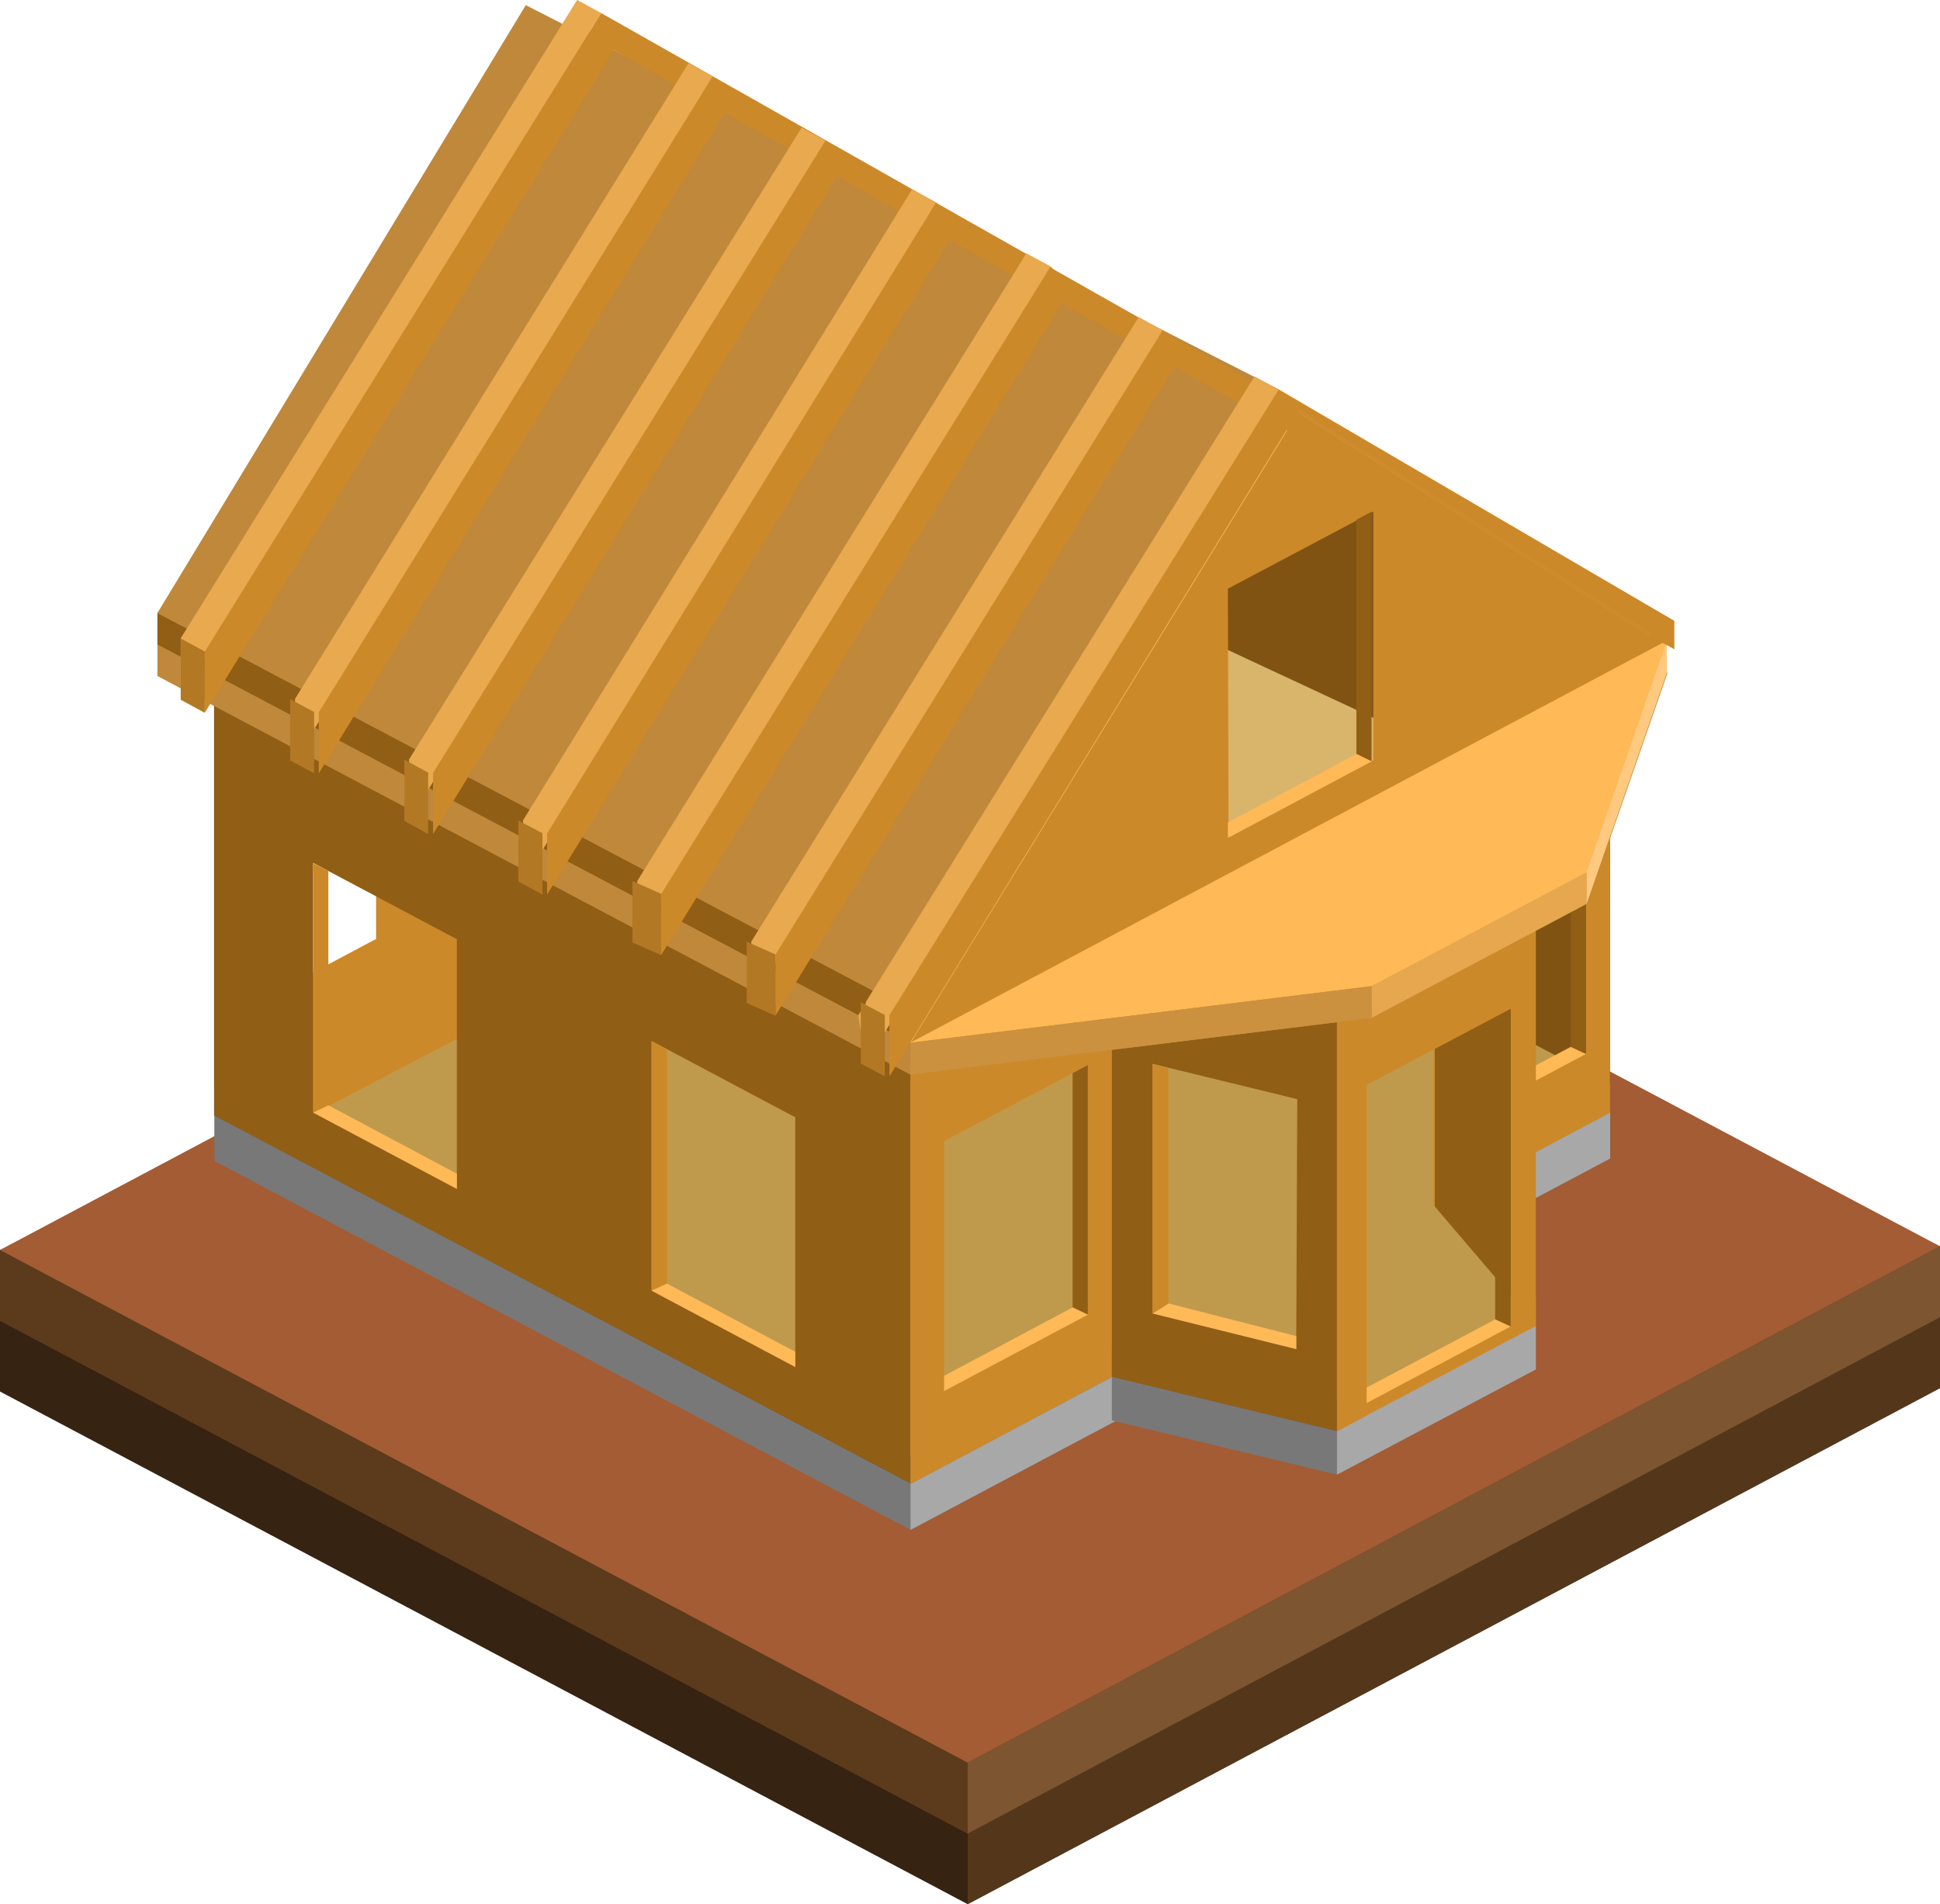 <svg id="Vrstva_1" data-name="Vrstva 1" xmlns="http://www.w3.org/2000/svg" xmlns:xlink="http://www.w3.org/1999/xlink" width="79.11" height="77.63" viewBox="0 0 79.11 77.63"><defs><style>.cls-1{fill:#362311;}.cls-2{fill:#7b4527;}.cls-3{fill:#54371b;}.cls-4{fill:#5c3a1c;}.cls-5{fill:#a35c34;}.cls-6{fill:#7d5530;}.cls-7{fill:#805313;}.cls-8{fill:#6e3a11;}.cls-9{fill:url(#Nepojmenovaný_přechod);}.cls-10{fill:#915e16;}.cls-11{fill:#ffb957;}.cls-12{fill:#787878;}.cls-13{fill:#ccc;}.cls-14{fill:#a8a8a8;}.cls-15{fill:#5e5e5e;}.cls-16{fill:#8e8e8e;}.cls-17{fill:#bf9a4c;}.cls-18{fill:#cc8929;}.cls-19{fill:#cfcfcf;}.cls-20{fill:#bf883a;}.cls-21{fill:#d9b56c;}.cls-22{fill:#e6a74e;}.cls-23{fill:#ffca80;}.cls-24{fill:#cc913e;}.cls-25{fill:#e8a94f;}.cls-26{fill:#b37824;}.cls-27{fill:none;}</style><linearGradient id="Nepojmenovaný_přechod" x1="14.94" y1="49.03" x2="10.25" y2="46.62" gradientTransform="matrix(1, 0, 0, -1, 0, 78)" gradientUnits="userSpaceOnUse"><stop offset="0.21" stop-color="#44494a"/><stop offset="0.84" stop-color="#141414"/></linearGradient></defs><title>prestavbadomu1</title><polygon class="cls-1" points="39.46 77.63 0 56.73 0 53.84 39.65 35.39 79.11 53.7 79.11 56.59 39.46 77.63"/><polygon class="cls-2" points="39.46 74.75 0 53.84 39.65 32.8 79.11 53.7 39.46 74.75"/><polygon class="cls-3" points="39.46 77.63 39.46 74.75 79.11 53.7 79.11 56.59 39.46 77.63"/><polygon class="cls-4" points="39.46 74.75 0 53.84 0 50.96 39.65 32.51 79.11 50.81 79.11 53.7 39.46 74.75"/><polygon class="cls-5" points="39.46 71.86 0 50.96 39.65 29.91 79.11 50.81 39.46 71.86"/><polygon class="cls-6" points="39.46 74.75 39.46 71.86 79.11 50.81 79.11 53.7 39.46 74.75"/><path class="cls-7" d="M37.26,13V30.33l28.39,15V28Zm9.89,20.35-5.86-3.12V20l5.86,3.1ZM61,40.59,55.1,37.47V27.3L61,30.4Z"/><path class="cls-8" d="M8.73,28.12V45.47L13,43.22l7.23-3.84,17-9V13ZM16,38.56h-.07l-5.78,3.08h0V31.49L16,28.39ZM36.28,27.93H36.2L30.42,31V20.87l5.23-2.78.63-.33Z"/><polygon class="cls-9" points="10.11 31.49 15.97 28.39 10.11 31.5 10.11 31.49"/><polygon class="cls-10" points="15.97 28.39 15.97 38.57 15.89 38.53 15.34 38.27 15.34 28.72 15.97 28.39"/><polygon class="cls-11" points="15.97 38.57 15.35 38.27 10.11 41.06 10.11 41.68 15.97 38.57"/><polygon class="cls-12" points="37.13 62.37 8.74 47.33 8.74 45.47 37.27 32.19 65.66 45.36 65.66 47.23 37.13 62.37"/><polygon class="cls-13" points="37.13 60.5 8.74 45.47 37.27 30.32 65.66 45.36 37.13 60.5"/><polygon class="cls-14" points="37.13 62.37 37.13 60.5 65.66 45.36 65.66 47.23 37.13 62.37"/><path class="cls-15" d="M37.31,29.91l-17.62,8.6v1.16l10.92,5.79,17.62-9.33V35Z"/><polygon class="cls-16" points="30.61 45.46 30.61 44.3 48.24 34.98 48.24 36.14 30.61 45.46"/><polygon class="cls-16" points="19.66 51.27 19.66 50.11 30.64 44.28 30.64 45.44 19.66 51.27"/><polygon class="cls-13" points="54.52 58.35 45.34 56.14 47.77 50.48 58.46 49.19 62.63 54.05 54.52 58.35"/><polygon class="cls-12" points="54.52 58.35 54.52 60.12 45.34 57.91 45.34 56.14 54.52 58.35"/><polygon class="cls-14" points="62.63 54.05 62.63 55.83 54.52 60.12 54.52 58.35 62.63 54.05"/><path class="cls-16" d="M30.56,44.32v1.16l17.49,9.24,17.6-9.36V44.2L48.16,35.67Z"/><polygon class="cls-15" points="48.05 54.73 48.05 53.57 30.56 44.33 30.56 45.48 48.05 54.73"/><path class="cls-16" d="M19.64,50.09v1.16L37.13,60.5l10.92-5.79V53.56L30.56,45Zm25.45,4-8,4.22L22.6,50.66l8-4.21Z"/><polygon class="cls-15" points="8.74 44.32 8.74 45.48 37.13 60.5 37.13 59.35 8.74 44.32"/><path class="cls-17" d="M65.65,44.2,48.23,35,37.31,29.19,8.74,44.32l28.39,15L45.34,55l9.18,2.21,8.11-4.29L58.45,48Z"/><polygon class="cls-18" points="20.48 41.39 11.5 46.08 9.49 41.39 15.27 38.32 15.35 38.28 15.35 28.11 20.48 41.39"/><polygon class="cls-15" points="54.52 57.21 54.52 58.35 45.34 56.14 45.34 55 54.52 57.21"/><polygon class="cls-18" points="62.63 52.91 62.63 54.05 54.52 58.35 54.52 57.21 62.63 52.91"/><path class="cls-10" d="M8.74,28.12V45.48l28.39,15V43.14Zm9.89,20.35-5.86-3.12V35.18l5.86,3.11Zm13.8,7.26-5.86-3.12V42.44l5.86,3.11Z"/><polygon class="cls-18" points="26.57 42.45 26.57 52.62 26.65 52.58 27.2 52.33 27.2 42.78 26.57 42.45"/><polygon class="cls-11" points="26.57 52.62 27.2 52.33 32.43 55.11 32.43 55.73 26.57 52.62"/><polygon class="cls-18" points="12.77 35.19 12.77 45.35 12.85 45.32 13.39 45.06 13.39 35.51 12.77 35.19"/><polygon class="cls-11" points="12.77 45.36 13.39 45.06 18.63 47.85 18.63 48.47 12.77 45.36"/><path class="cls-18" d="M37.13,43.14V60.5l8.21-4.37V38.81Zm7.23,10.45h-.08L38.5,56.71V46.52l5.86-3.1Z"/><path class="cls-10" d="M54.52,41l-9.18-2.19V56.13l9.18,2.21ZM52.86,54.47V55L47,53.54V43.37l.65.16,5.25,1.28Z"/><path class="cls-18" d="M58.46,31.81V49.19l7.19-3.83V28Zm6.21,11.11h-.08L58.81,46V35.89l5.24-2.77.62-.33Z"/><polygon class="cls-10" points="64.67 32.8 64.67 42.97 64.6 42.93 64.05 42.68 64.05 33.13 64.67 32.8"/><polygon class="cls-11" points="64.67 42.97 64.05 42.68 58.81 45.46 58.81 46.08 64.67 42.97"/><path class="cls-10" d="M62.61,36.7l-4.1-4.89V49.19L62.62,54Z"/><polygon class="cls-18" points="54.52 41.01 54.52 58.35 55.73 57.7 55.73 44.23 61.6 41.13 61.6 54.59 62.63 54.05 62.63 36.71 54.52 41.01"/><polygon class="cls-10" points="44.36 43.42 44.36 53.59 44.28 53.56 43.74 53.3 43.74 43.75 44.36 43.42"/><polygon class="cls-11" points="44.36 53.6 43.74 53.3 38.5 56.09 38.5 56.71 44.36 53.6"/><path class="cls-19" d="M65.65,28,37.31,13,8.74,28.12l28.39,15,8.21-4.31L54.52,41l8.11-4.29-4.18-4.91Z"/><polygon class="cls-11" points="47 53.55 47.65 53.14 52.86 54.47 52.86 55 47 53.55"/><polygon class="cls-18" points="47.65 43.54 47.65 53.14 47 53.55 47 43.38 47.65 43.54"/><polygon class="cls-14" points="58.51 56.23 55.73 57.71 55.73 57.7 58.51 56.23"/><polygon class="cls-10" points="61.6 41.14 61.6 54.08 61.52 54.04 60.97 53.79 60.97 41.47 61.6 41.14"/><polygon class="cls-11" points="61.6 54.08 60.97 53.79 55.73 56.57 55.73 57.2 61.6 54.08"/><path class="cls-20" d="M68,27.43,37.32,11.2,6.42,26.26v1.3l30.7,16.25L56,41.49l8.74-4.68Z"/><path class="cls-11" d="M68,26.14,37.32,9.9,6.42,26.26l30.7,16.25L56,40.2l8.77-4.65Z"/><polygon class="cls-21" points="58.81 29.91 37.2 19.74 43.15 38.18 58.81 29.91"/><polygon class="cls-7" points="57.41 29.92 37.12 20.46 57.41 20.46 57.41 29.92"/><polygon class="cls-22" points="64.7 35.56 64.7 36.85 55.93 41.5 55.93 40.2 64.7 35.56"/><polygon class="cls-23" points="67.97 27.44 67.97 26.14 64.7 35.56 64.7 36.85 67.97 27.44"/><polygon class="cls-24" points="37.13 42.52 37.13 43.81 55.93 41.5 55.93 40.2 37.13 42.52"/><path class="cls-18" d="M51.63,16.13,51,17.36,38.38,40.22l-1.26,2.29L68,26.1ZM50.07,24,56,20.86V31L50.1,34.15Z"/><polygon class="cls-11" points="52.14 15.87 21.44 5.25 6.42 24.99 6.42 26.28 37.13 42.52 52.68 17.24 67.97 26.1 67.97 25.14 52.14 15.87"/><polygon class="cls-20" points="52.14 15.87 36.89 41.07 6.42 24.99 21.44 0.21 52.14 15.87"/><polygon class="cls-10" points="6.42 24.99 6.42 26.28 37.13 42.52 36.89 41.07 6.42 24.99"/><polygon class="cls-10" points="55.93 20.86 55.93 31.04 55.85 31 55.31 30.74 55.31 21.19 55.93 20.86"/><polygon class="cls-11" points="55.93 31.04 55.31 30.74 50.07 33.53 50.07 34.15 55.93 31.04"/><polygon class="cls-25" points="24.07 1.36 7.37 28.53 7.37 26.03 23.54 0 24.07 1.36"/><polygon class="cls-18" points="68.27 25.31 68.27 26.46 25.03 2.04 8.35 29.06 8.35 26.56 24.51 0.53 68.27 25.31"/><polygon class="cls-25" points="23.54 0 24.51 0.53 8.35 26.56 7.37 26.03 23.54 0"/><polygon class="cls-26" points="8.35 26.56 8.35 29.06 7.37 28.53 7.37 26.03 8.35 26.56"/><polygon class="cls-25" points="28.73 3.83 12.03 31 12.03 28.5 28.08 2.58 28.73 3.83"/><polygon class="cls-18" points="29.7 4.36 13 31.53 13 29.03 29.06 3.11 29.7 4.36"/><polygon class="cls-25" points="28.08 2.58 29.06 3.11 13 29.03 12.03 28.5 28.08 2.58"/><polygon class="cls-26" points="12.81 29.03 12.81 31.53 11.83 31 11.83 28.5 12.81 29.03"/><line class="cls-27" x1="29.66" y1="4.43" x2="29.7" y2="4.36"/><polygon class="cls-25" points="33.38 6.3 16.68 33.47 16.68 30.97 32.69 5.21 33.38 6.3"/><polygon class="cls-18" points="34.35 6.83 17.66 34 17.66 31.5 33.66 5.73 34.35 6.83"/><polygon class="cls-25" points="32.69 5.21 33.66 5.73 17.66 31.5 16.68 30.97 32.69 5.21"/><polygon class="cls-26" points="17.46 31.5 17.46 34 16.49 33.47 16.49 30.97 17.46 31.5"/><line class="cls-27" x1="34.31" y1="6.9" x2="34.36" y2="6.83"/><polygon class="cls-25" points="38.03 8.77 21.33 35.94 21.33 33.45 37.2 7.72 38.03 8.77"/><polygon class="cls-18" points="39.01 9.3 22.31 36.47 22.31 33.97 38.17 8.25 39.01 9.3"/><polygon class="cls-25" points="37.2 7.72 38.17 8.25 22.31 33.97 21.33 33.45 37.2 7.72"/><polygon class="cls-26" points="22.12 33.97 22.12 36.47 21.14 35.94 21.14 33.45 22.12 33.97"/><line class="cls-27" x1="38.97" y1="9.37" x2="39.01" y2="9.3"/><polygon class="cls-25" points="42.69 11.24 25.99 38.42 25.99 35.92 41.86 10.33 42.69 11.24"/><polygon class="cls-18" points="43.66 11.77 26.96 38.94 26.96 36.44 42.84 10.86 43.66 11.77"/><polygon class="cls-25" points="41.86 10.33 42.84 10.86 26.96 36.44 25.99 35.92 41.86 10.33"/><polygon class="cls-26" points="26.96 36.44 26.96 38.94 25.79 38.42 25.79 35.92 26.96 36.44"/><line class="cls-27" x1="43.62" y1="11.84" x2="43.66" y2="11.77"/><polygon class="cls-25" points="47.34 13.72 30.64 40.89 30.64 38.39 46.44 12.93 47.34 13.72"/><polygon class="cls-18" points="48.32 14.24 31.62 41.41 31.62 38.91 47.41 13.46 48.32 14.24"/><polygon class="cls-25" points="46.44 12.93 47.41 13.46 31.62 38.91 30.64 38.39 46.44 12.93"/><polygon class="cls-26" points="31.62 38.91 31.62 41.41 30.45 40.89 30.45 38.39 31.62 38.91"/><line class="cls-27" x1="48.27" y1="14.31" x2="48.32" y2="14.24"/><polygon class="cls-25" points="67.29 24.78 67.29 25.93 51.99 16.19 35.3 43.36 35 41.39 51.16 15.35 67.29 24.78"/><polygon class="cls-18" points="68.27 25.31 68.27 26.46 52.97 16.71 36.27 43.88 36.27 41.38 52.14 15.88 68.27 25.31"/><polygon class="cls-25" points="51.16 15.35 52.14 15.88 36.27 41.38 35.3 40.86 51.16 15.35"/><polygon class="cls-26" points="36.08 41.38 36.08 43.88 35.1 43.36 35.1 40.86 36.08 41.38"/><polygon class="cls-18" points="68.27 26.46 67.29 25.93 52.93 16.78 52.97 16.71 68.27 26.46"/></svg>